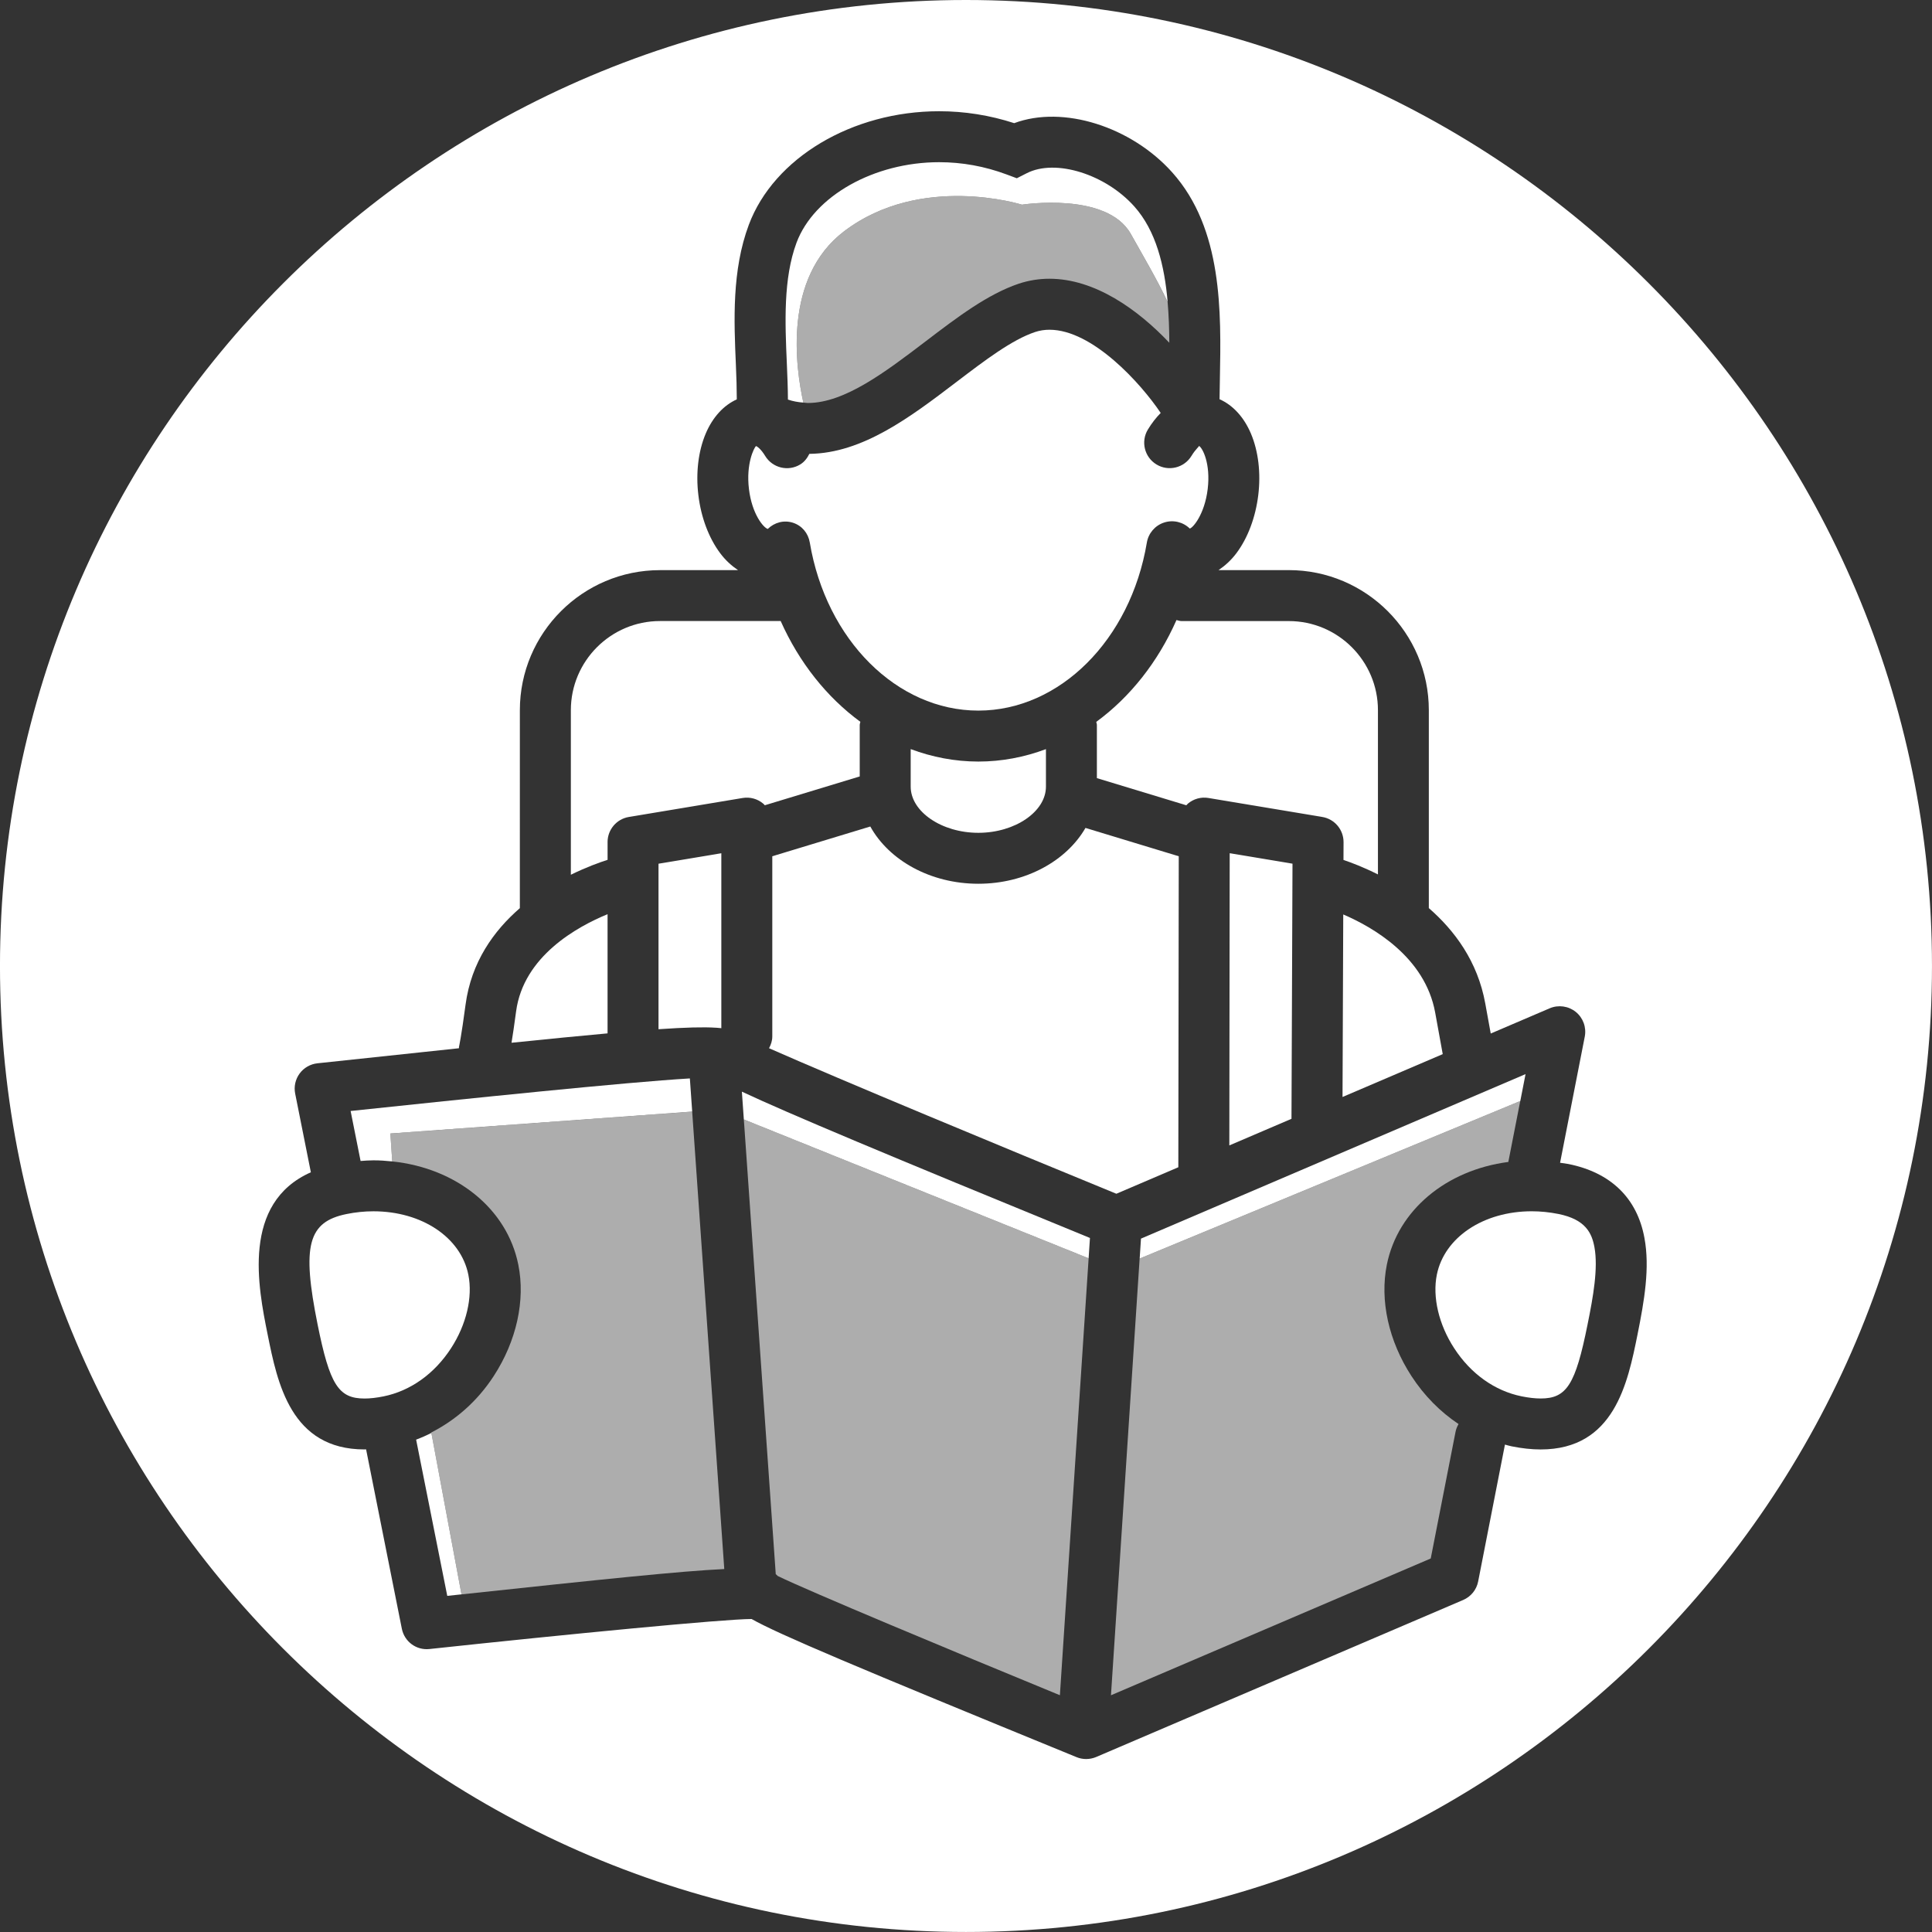 <?xml version="1.0" encoding="utf-8"?>
<!-- Generator: Adobe Illustrator 16.0.0, SVG Export Plug-In . SVG Version: 6.00 Build 0)  -->
<!DOCTYPE svg PUBLIC "-//W3C//DTD SVG 1.1//EN" "http://www.w3.org/Graphics/SVG/1.1/DTD/svg11.dtd">
<svg version="1.1" id="Vrstva_1" xmlns:serif="http://www.serif.com/"
	 xmlns="http://www.w3.org/2000/svg" xmlns:xlink="http://www.w3.org/1999/xlink" x="0px" y="0px" width="99.213px"
	 height="99.213px" viewBox="0.394 0.394 99.213 99.213" enable-background="new 0.394 0.394 99.213 99.213" xml:space="preserve">
<rect x="0.394" y="0.394" width="99.213" height="99.213" fill="#333333" stroke="none"/>
<g>
	<path fill="#FFFFFF" d="M47.16,38.862v1.927c0,1.286,1.591,2.372,3.474,2.372c1.882,0,3.472-1.086,3.472-2.372v-1.926
		c-1.102,0.413-2.268,0.639-3.472,0.639C49.429,39.501,48.262,39.274,47.16,38.862z"/>
	<path fill="#FFFFFF" d="M21.763,74.323l1.599,8.023c0.25-0.026,0.489-0.053,0.731-0.078l-1.547-8.29
		C22.292,74.108,22.03,74.223,21.763,74.323z"/>
	<path fill="#FFFFFF" d="M39.821,27.556c0.348-0.338,0.833-0.467,1.297-0.317c0.462,0.152,0.78,0.536,0.861,1.016
		c0.839,5.001,4.479,8.63,8.655,8.63c4.174,0,7.815-3.629,8.654-8.63c0.081-0.48,0.421-0.876,0.884-1.027
		c0.464-0.152,0.971-0.033,1.32,0.308c0.163-0.035,0.762-0.727,0.92-2.027c0.157-1.3-0.258-2.115-0.452-2.221
		c0.039,0.024-0.157,0.149-0.381,0.518c-0.375,0.618-1.184,0.813-1.797,0.439c-0.618-0.375-0.816-1.18-0.439-1.797
		c0.198-0.326,0.419-0.608,0.656-0.848c-1.016-1.514-3.5-4.273-5.712-4.273c-0.26,0-0.502,0.039-0.742,0.118
		c-1.192,0.4-2.573,1.452-4.034,2.564c-2.368,1.803-4.816,3.661-7.555,3.692c-0.106,0.214-0.25,0.411-0.47,0.545
		c-0.616,0.375-1.421,0.18-1.798-0.438c-0.224-0.369-0.42-0.494-0.472-0.509c-0.103,0.097-0.519,0.912-0.361,2.21
		C39.011,26.807,39.609,27.5,39.821,27.556z"/>
	<path fill="#FFFFFF" d="M31.594,47.34c-1.543,0.633-4.318,2.149-4.697,4.991c-0.096,0.723-0.174,1.238-0.235,1.611
		c1.955-0.2,3.578-0.36,4.932-0.482V47.34z"/>
	<path fill="#FFFFFF" d="M60.809,32.235c-0.953,2.158-2.386,3.96-4.119,5.229c0.007,0.055,0.032,0.104,0.032,0.16v2.729l4.592,1.394
		c0.027-0.026,0.049-0.057,0.078-0.082c0.294-0.248,0.682-0.358,1.061-0.292l5.843,0.974c0.633,0.105,1.095,0.654,1.093,1.296
		l-0.004,0.912c0.375,0.125,1.018,0.366,1.77,0.743v-8.433c0-2.524-2.053-4.577-4.576-4.577H61.07
		C60.978,32.288,60.896,32.253,60.809,32.235z"/>
	<path fill="#FFFFFF" d="M69.336,56.727l5.146-2.201l-0.388-2.133c-0.52-2.861-3.211-4.392-4.721-5.04L69.336,56.727z"/>
	<path fill="#FFFFFF" d="M40.856,20.913c0.258,0.09,0.523,0.134,0.792,0.155c-0.397-1.789-1.051-6.413,2.096-8.8
		c3.952-2.998,9.131-1.363,9.131-1.363s4.36-0.681,5.587,1.499c0.652,1.159,1.374,2.391,1.894,3.5
		c-0.16-1.866-0.595-3.658-1.715-4.911c-1.474-1.648-4.034-2.461-5.519-1.705l-0.512,0.26l-0.537-0.2
		c-1.116-0.415-2.277-0.625-3.451-0.625c-3.347,0-6.428,1.738-7.323,4.131c-0.689,1.845-0.589,4.144-0.5,6.173
		C40.827,19.683,40.854,20.314,40.856,20.913z"/>
	<polygon fill="#FFFFFF" points="66.715,57.848 66.767,44.746 63.542,44.208 63.523,59.214 	"/>
	<path fill="#FFFFFF" d="M31.594,43.638c0-0.639,0.462-1.186,1.093-1.291l5.843-0.974c0.381-0.064,0.768,0.044,1.061,0.292
		c0.029,0.024,0.051,0.055,0.077,0.081l4.875-1.48v-2.644c0-0.057,0.025-0.106,0.033-0.161c-1.721-1.259-3.143-3.044-4.095-5.181
		c-0.01,0-0.018,0.006-0.028,0.006h-6.167c-2.524,0-4.577,2.053-4.577,4.577v8.451c0.796-0.391,1.484-0.638,1.886-0.765V43.638z"/>
	<polygon fill="#FFFFFF" points="78.735,55.552 58.986,64 58.919,65.024 78.465,56.933 	"/>
	<path fill="#FFFFFF" d="M80.425,62.735c-0.456-0.092-0.918-0.139-1.372-0.139c-2.482,0-4.486,1.339-4.874,3.257
		c-0.232,1.151,0.101,2.565,0.893,3.78c0.854,1.313,2.084,2.188,3.464,2.467c0.362,0.073,0.69,0.11,0.976,0.11
		c1.335,0,1.787-0.711,2.408-3.805c0.288-1.417,0.55-2.89,0.352-3.968C82.139,63.721,81.823,63.017,80.425,62.735z"/>
	<path fill="#FFFFFF" d="M19.571,62.597c-0.455,0-0.917,0.047-1.372,0.139c-1.991,0.4-2.312,1.62-1.496,5.671
		c0.623,3.094,1.073,3.804,2.41,3.805h0c0.285,0,0.613-0.037,0.974-0.11c1.38-0.278,2.611-1.154,3.466-2.468
		c0.791-1.215,1.124-2.628,0.892-3.779C24.06,63.936,22.055,62.597,19.571,62.597z"/>
	<path fill="#FFFFFF" d="M60.926,44.365l-4.79-1.455c-0.976,1.691-3.072,2.867-5.502,2.867c-2.466,0-4.591-1.209-5.548-2.94
		l-5.033,1.528v9.254c0,0.222-0.069,0.421-0.167,0.604c3.618,1.598,12.017,5.086,17.836,7.473l3.182-1.361L60.926,44.365z"/>
	<path fill="#FFFFFF" d="M50,0.394c-27.354,0-49.607,22.252-49.607,49.605c0,27.354,22.253,49.607,49.607,49.607
		c27.353,0,49.606-22.254,49.606-49.607C99.606,22.646,77.354,0.394,50,0.394z M84.485,68.924c-0.503,2.491-1.19,5.903-4.975,5.903
		c-0.46,0-0.962-0.054-1.492-0.161c-0.115-0.023-0.228-0.059-0.341-0.088l-1.376,7.029c-0.083,0.425-0.372,0.781-0.771,0.951
		l-18.846,8.063c-0.164,0.069-0.339,0.104-0.513,0.104c-0.169,0-0.337-0.032-0.496-0.098c-11.354-4.65-15.266-6.296-16.686-7.093
		c-1.424,0.002-9.426,0.778-16.538,1.541c-0.68,0.075-1.291-0.382-1.422-1.046l-1.835-9.208c-0.026,0.001-0.055,0.005-0.081,0.005h0
		c-3.786,0-4.473-3.412-4.975-5.903c-0.491-2.434-1.347-6.746,2.22-8.329l-0.806-4.042c-0.072-0.359,0.011-0.733,0.229-1.03
		c0.218-0.296,0.55-0.486,0.915-0.525c2.763-0.296,5.166-0.553,7.266-0.773c0.005-0.024-0.002-0.047,0.003-0.071
		c0.002-0.01,0.115-0.498,0.337-2.167c0.292-2.192,1.454-3.799,2.788-4.956V36.865c0-3.966,3.228-7.193,7.194-7.193h4.011
		c-0.332-0.223-0.646-0.505-0.919-0.871c-0.585-0.783-0.982-1.841-1.119-2.98c-0.138-1.138-0.004-2.26,0.377-3.161
		c0.356-0.841,0.918-1.452,1.596-1.757c-0.001-0.55-0.018-1.133-0.046-1.762c-0.099-2.278-0.212-4.86,0.664-7.204
		c1.285-3.433,5.304-5.831,9.774-5.831c1.309,0,2.603,0.206,3.854,0.612c2.511-0.936,6.01,0.176,8.115,2.529
		c2.596,2.902,2.513,7.173,2.447,10.604c-0.007,0.361-0.014,0.708-0.017,1.044c0.684,0.303,1.252,0.917,1.611,1.763
		c0.381,0.9,0.516,2.023,0.377,3.162c-0.139,1.138-0.535,2.197-1.12,2.979c-0.273,0.365-0.588,0.647-0.92,0.871h3.607
		c3.965,0,7.192,3.227,7.192,7.193v10.164c1.322,1.149,2.507,2.738,2.898,4.895l0.281,1.546l3.03-1.297
		c0.442-0.188,0.958-0.118,1.337,0.186c0.377,0.306,0.554,0.793,0.462,1.27l-1.268,6.478c0.144,0.021,0.288,0.035,0.431,0.064
		c2.177,0.439,3.526,1.751,3.901,3.795C85.126,65.502,84.834,67.188,84.485,68.924z"/>
	<path fill="#FFFFFF" d="M38.592,57.881l17.705,7.13l0.069-1.044c-10.505-4.305-15.488-6.396-17.875-7.514L38.592,57.881z"/>
	<path fill="#FFFFFF" d="M18.399,57.446l0.512,2.567c0.221-0.016,0.441-0.033,0.661-0.033c0.328,0,0.647,0.022,0.964,0.056
		l-0.096-1.434l15.5-1.125l-0.12-1.703C32.555,55.966,24.381,56.814,18.399,57.446z"/>
	<path fill="#FFFFFF" d="M34.211,53.247c1.386-0.095,2.314-0.118,2.944-0.077c0.021,0.002,0.043,0.001,0.065,0.004
		c0.077,0.005,0.148,0.012,0.216,0.02v-8.984l-3.226,0.538V53.247z"/>
</g>
<path opacity="0.6" fill="#FFFFFF" d="M52.875,10.905c0,0-5.179-1.635-9.131,1.363c-3.147,2.387-2.493,7.011-2.096,8.8
	c0.08,0.006,0.158,0.02,0.239,0.02c0,0,0,0,0,0c1.885,0,3.996-1.608,6.038-3.163c1.638-1.248,3.186-2.425,4.793-2.966
	c0.508-0.167,1.033-0.251,1.568-0.251c2.333,0,4.541,1.581,6.155,3.287c-0.003-0.692-0.027-1.396-0.087-2.092
	c-0.52-1.108-1.241-2.34-1.894-3.5C57.235,10.224,52.875,10.905,52.875,10.905z"/>
<path opacity="0.6" fill="#FFFFFF" d="M73.866,80.426l1.273-6.501c0.028-0.146,0.085-0.28,0.155-0.403
	c-0.935-0.623-1.76-1.45-2.417-2.461c-1.174-1.803-1.634-3.89-1.265-5.725c0.567-2.809,3.058-4.857,6.238-5.273l0.613-3.13
	l-19.546,8.092L57.445,87.45L73.866,80.426z"/>
<path opacity="0.6" fill="#FFFFFF" d="M20.535,60.036c3.295,0.343,5.896,2.422,6.475,5.3c0.371,1.835-0.09,3.922-1.264,5.725
	c-0.834,1.282-1.944,2.253-3.205,2.895l1.552,8.313c7.292-0.781,11.28-1.197,13.494-1.301l-1.648-23.49l-15.5,1.125L20.535,60.036z"
	/>
<path opacity="0.6" fill="#FFFFFF" d="M40.333,81.325c1.568,0.767,8.94,3.841,14.489,6.123l1.476-22.438l-17.706-7.13l1.639,23.352
	C40.269,81.262,40.303,81.292,40.333,81.325z"/>
</svg>
